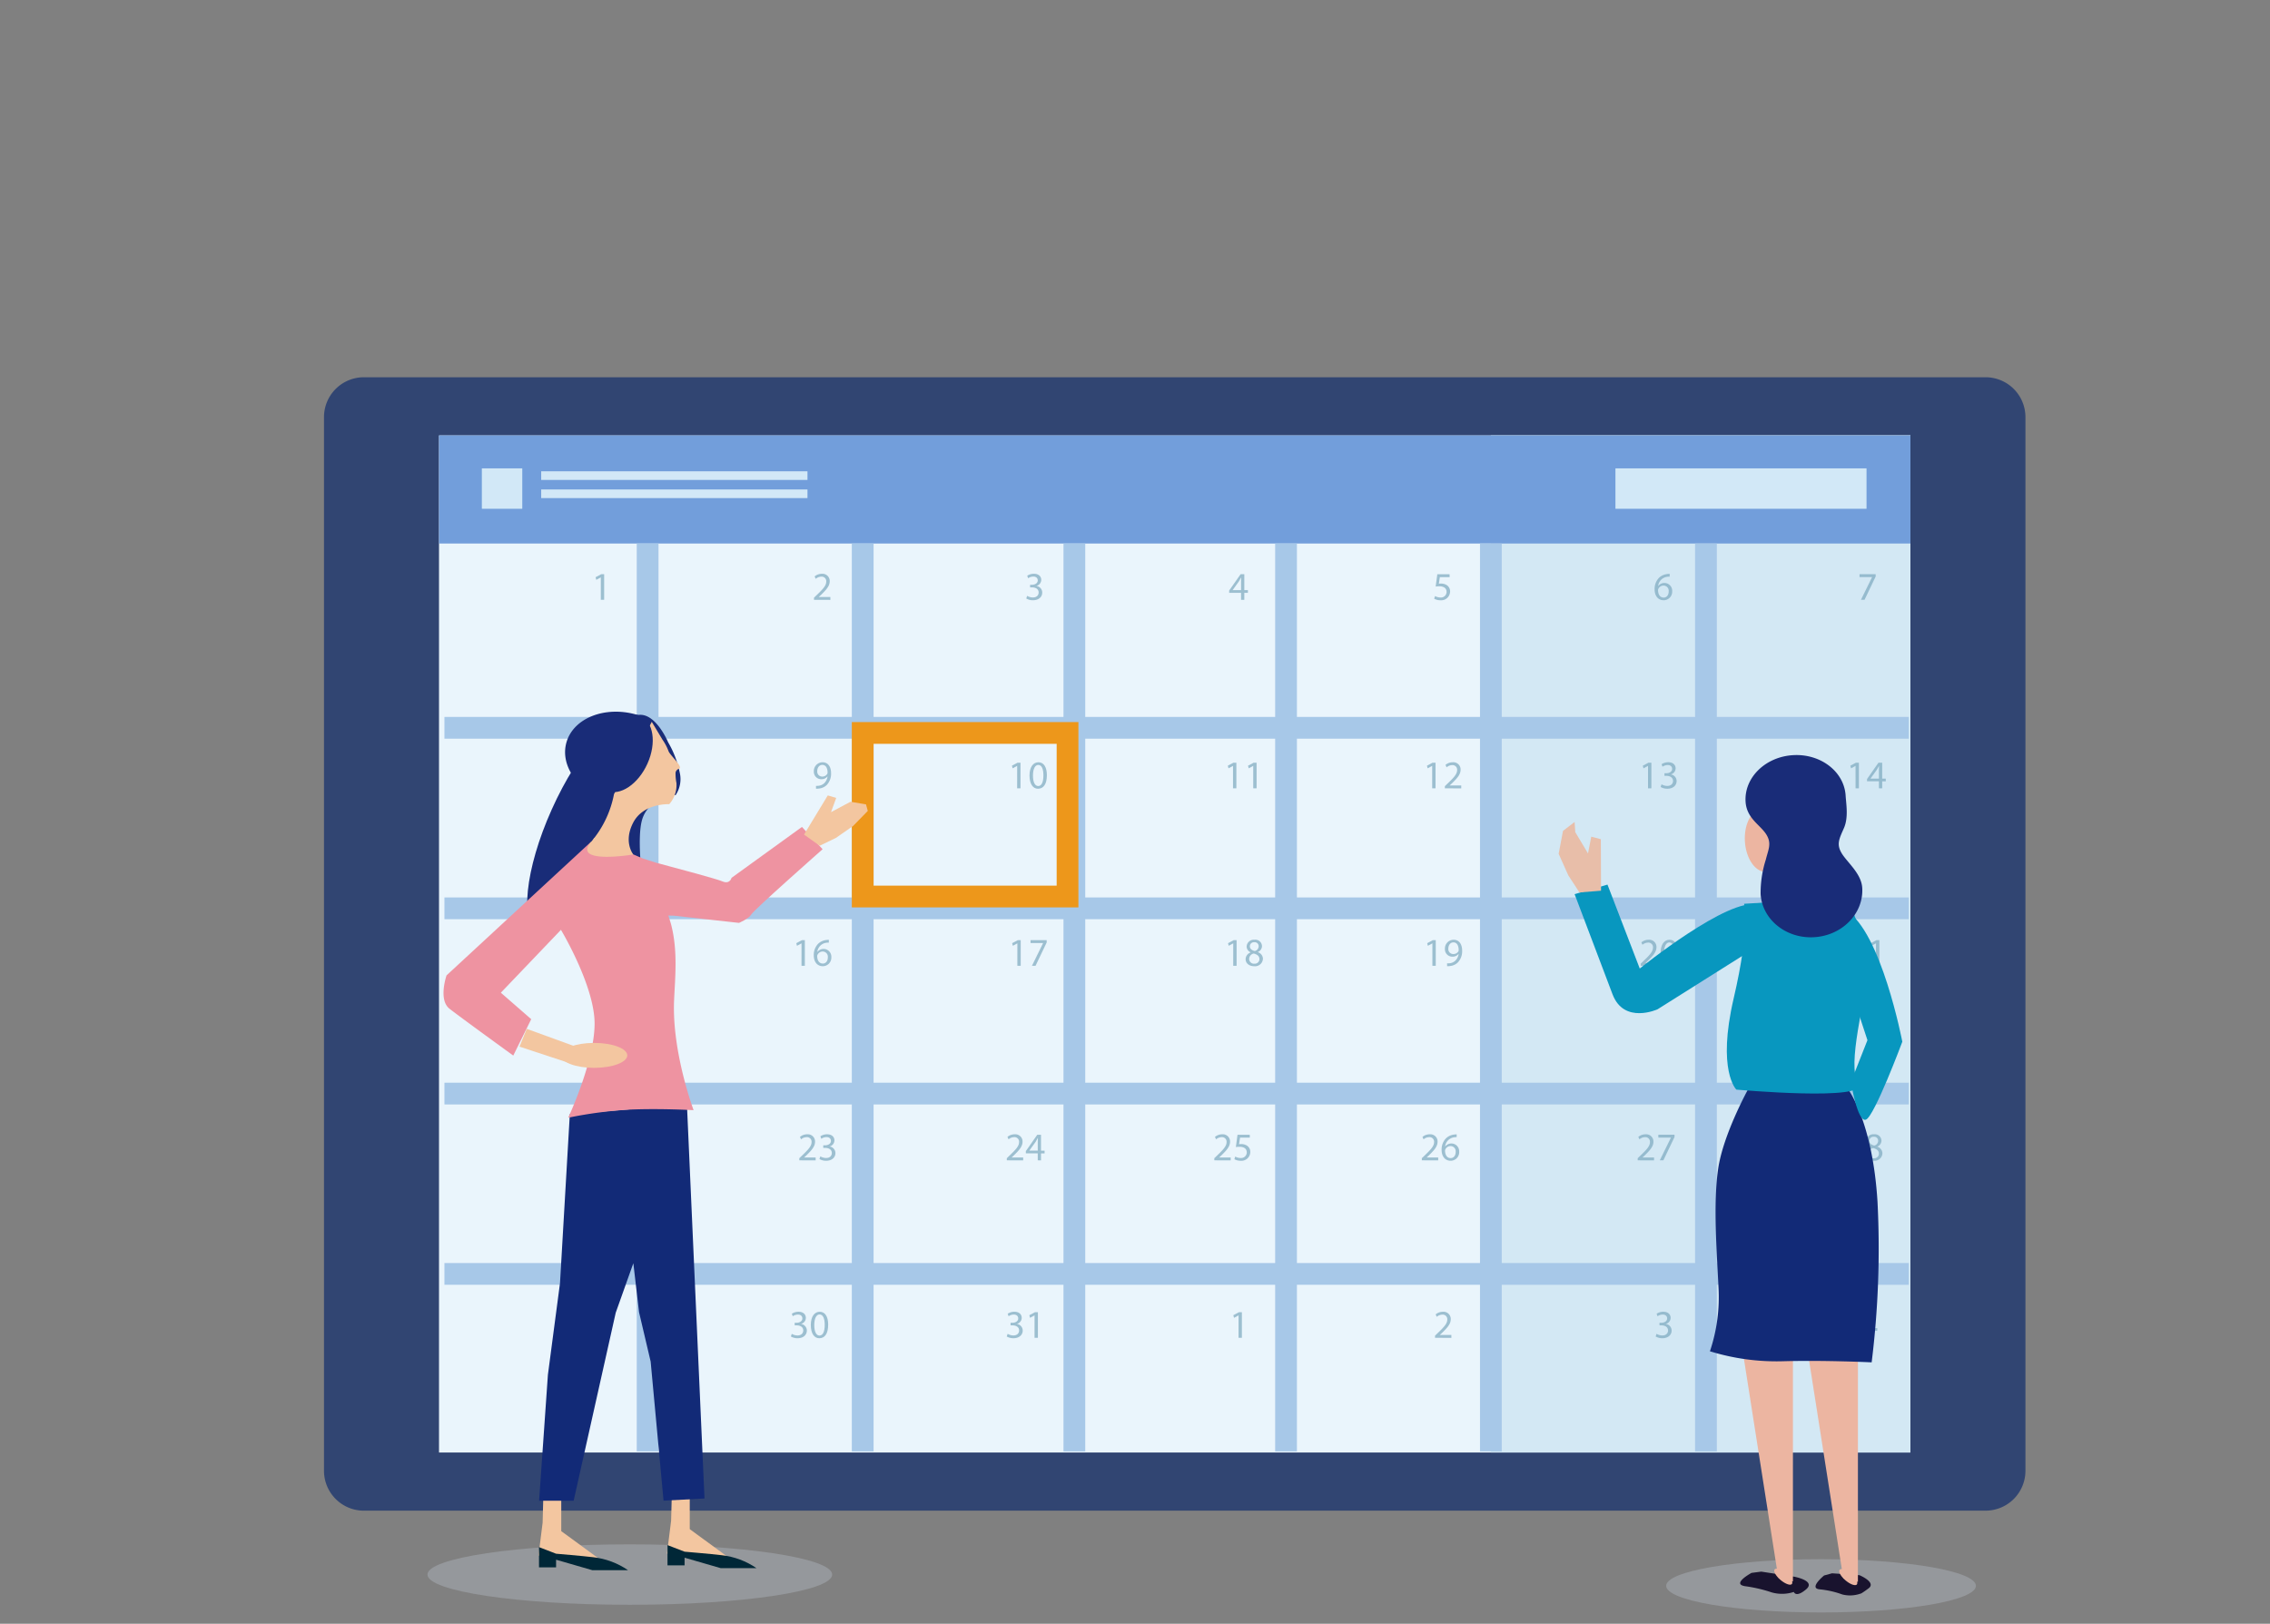 <svg xmlns="http://www.w3.org/2000/svg" xmlns:xlink="http://www.w3.org/1999/xlink" width="312.97" height="223.928" viewBox="0 0 312.97 223.928">
  <rect x="0" y="0" width="312.97" height="223.928" fill="#808080" stroke="none"/>
  <defs>
    <linearGradient id="linear-gradient" x1="-7.499" y1="3.411" x2="-7.433" y2="3.411" gradientUnits="objectBoundingBox">
      <stop offset="0" stop-color="#122a77"/>
      <stop offset="1" stop-color="#002737"/>
    </linearGradient>
    <clipPath id="clip-path">
      <rect id="長方形_23331" data-name="長方形 23331" width="180.711" height="105.426" fill="none"/>
    </clipPath>
    <clipPath id="clip-path-2">
      <rect id="長方形_23336" data-name="長方形 23336" width="55.8" height="8.337" fill="none"/>
    </clipPath>
    <clipPath id="clip-path-3">
      <path id="パス_25454" data-name="パス 25454" d="M90.813,263.519h2.354v-1.056l4.994,1.444h4.923a10.559,10.559,0,0,0-4.781-1.785c-1.477-.179-5.137-.486-5.137-.486l-2.354-.908Z" transform="translate(-90.813 -260.729)" fill="url(#linear-gradient)"/>
    </clipPath>
    <clipPath id="clip-path-4">
      <rect id="長方形_23339" data-name="長方形 23339" width="312.97" height="223.928" fill="none"/>
    </clipPath>
    <clipPath id="clip-path-5">
      <path id="パス_25456" data-name="パス 25456" d="M112.462,263.178h2.355v-1.055l4.993,1.444h4.923a10.547,10.547,0,0,0-4.78-1.785c-1.477-.18-5.137-.487-5.137-.487l-2.355-.908Z" transform="translate(-112.462 -260.388)" fill="#122a77"/>
    </clipPath>
    <clipPath id="clip-path-7">
      <rect id="長方形_23342" data-name="長方形 23342" width="42.705" height="7.347" fill="none"/>
    </clipPath>
  </defs>
  <g id="qconelite-point03" transform="translate(-28.863 20.47)">
    <g id="グループ_17408" data-name="グループ 17408" transform="translate(28.863 -20.47)">
      <g id="グループ_17391" data-name="グループ 17391" transform="translate(44.67 52.026)">
        <g id="グループ_17409" data-name="グループ 17409">
          <path id="パス_25391" data-name="パス 25391" d="M283.688,219.883H60.068a5.5,5.5,0,0,1-5.481-5.481V69.057a5.5,5.5,0,0,1,5.481-5.481h223.62a5.5,5.5,0,0,1,5.481,5.481V214.4a5.5,5.5,0,0,1-5.481,5.481" transform="translate(-54.587 -63.576)" fill="#314572"/>
          <rect id="長方形_23326" data-name="長方形 23326" width="202.867" height="140.266" transform="translate(15.857 8.02)" fill="#eaf5fc"/>
          <rect id="長方形_23327" data-name="長方形 23327" width="57.845" height="140.266" transform="translate(160.88 8.02)" fill="#d3e8f4"/>
          <rect id="長方形_23328" data-name="長方形 23328" width="202.867" height="14.907" transform="translate(15.857 8.02)" fill="#729edb"/>
          <line id="線_582" data-name="線 582" y2="125.204" transform="translate(44.62 22.927)" fill="none" stroke="#a7c8e8" stroke-width="3"/>
          <line id="線_583" data-name="線 583" y2="125.204" transform="translate(74.273 22.927)" fill="none" stroke="#a7c8e8" stroke-width="3"/>
          <line id="線_584" data-name="線 584" y2="125.204" transform="translate(103.456 22.927)" fill="none" stroke="#a7c8e8" stroke-width="3"/>
          <line id="線_585" data-name="線 585" y2="125.204" transform="translate(132.639 22.927)" fill="none" stroke="#a7c8e8" stroke-width="3"/>
          <line id="線_586" data-name="線 586" y2="125.204" transform="translate(160.88 22.927)" fill="none" stroke="#a7c8e8" stroke-width="3"/>
          <line id="線_587" data-name="線 587" y2="125.204" transform="translate(190.534 22.927)" fill="none" stroke="#a7c8e8" stroke-width="3"/>
          <line id="線_588" data-name="線 588" x2="201.894" transform="translate(16.606 48.344)" fill="none" stroke="#a7c8e8" stroke-width="3"/>
          <line id="線_589" data-name="線 589" x2="201.894" transform="translate(16.606 98.787)" fill="none" stroke="#a7c8e8" stroke-width="3"/>
          <line id="線_590" data-name="線 590" x2="201.894" transform="translate(16.606 73.238)" fill="none" stroke="#a7c8e8" stroke-width="3"/>
          <line id="線_591" data-name="線 591" x2="201.894" transform="translate(16.606 123.655)" fill="none" stroke="#a7c8e8" stroke-width="3"/>
          <rect id="長方形_23329" data-name="長方形 23329" width="34.618" height="5.573" transform="translate(178.054 12.565)" fill="#d2e8f7"/>
          <rect id="長方形_23330" data-name="長方形 23330" width="5.573" height="5.573" transform="translate(21.764 12.565)" fill="#d2e8f7"/>
          <g id="グループ_17386" data-name="グループ 17386" transform="translate(34.619 27.102)" opacity="0.7">
            <g id="グループ_17385" data-name="グループ 17385">
              <g id="グループ_17384" data-name="グループ 17384" clip-path="url(#clip-path)">
                <path id="パス_25392" data-name="パス 25392" d="M101.065,97.214h-.011l-.615.331-.092-.364.771-.412h.408V100.3h-.462Z" transform="translate(-97.519 -96.708)" fill="#7ba8be"/>
                <path id="パス_25393" data-name="パス 25393" d="M137.141,100.287v-.294l.375-.363c.9-.858,1.309-1.315,1.315-1.848a.63.63,0,0,0-.7-.69,1.2,1.2,0,0,0-.75.3l-.152-.337a1.552,1.552,0,0,1,1-.358.994.994,0,0,1,1.081,1.027c0,.652-.472,1.179-1.217,1.9l-.282.261v.011H139.4v.4Z" transform="translate(-104.204 -96.695)" fill="#7ba8be"/>
                <path id="パス_25394" data-name="パス 25394" d="M173.029,99.738a1.591,1.591,0,0,0,.782.223c.614,0,.8-.391.8-.684,0-.5-.451-.707-.912-.707h-.267v-.358h.267c.348,0,.788-.179.788-.6,0-.282-.18-.533-.619-.533a1.3,1.3,0,0,0-.707.233l-.124-.347a1.676,1.676,0,0,1,.923-.272c.7,0,1.011.412,1.011.842a.877.877,0,0,1-.651.831v.011a.919.919,0,0,1,.787.908c0,.565-.439,1.06-1.287,1.06a1.788,1.788,0,0,1-.918-.24Z" transform="translate(-110.7 -96.695)" fill="#7ba8be"/>
                <path id="パス_25395" data-name="パス 25395" d="M208.73,100.3v-.962h-1.641v-.315l1.575-2.254h.516v2.195h.494v.375h-.494v.962Zm0-1.336V97.785q0-.276.016-.554h-.016c-.109.206-.2.358-.294.521l-.863,1.2v.011Z" transform="translate(-116.912 -96.708)" fill="#7ba8be"/>
                <path id="パス_25396" data-name="パス 25396" d="M243.763,97.171h-1.348l-.136.908a1.919,1.919,0,0,1,.288-.022,1.49,1.49,0,0,1,.761.191,1.006,1.006,0,0,1,.5.907,1.224,1.224,0,0,1-1.314,1.206,1.728,1.728,0,0,1-.881-.217l.119-.364a1.583,1.583,0,0,0,.755.2.779.779,0,0,0,.836-.766c0-.457-.309-.782-1.016-.782a3.651,3.651,0,0,0-.489.038l.228-1.695h1.69Z" transform="translate(-123.189 -96.708)" fill="#7ba8be"/>
                <path id="パス_25397" data-name="パス 25397" d="M280.846,97.093a1.741,1.741,0,0,0-.358.022,1.435,1.435,0,0,0-1.228,1.254h.016a1.077,1.077,0,0,1,1.918.734,1.181,1.181,0,0,1-1.173,1.244c-.755,0-1.25-.587-1.25-1.5a2.219,2.219,0,0,1,.6-1.592,1.927,1.927,0,0,1,1.13-.522,2.359,2.359,0,0,1,.348-.027Zm-.136,2.038a.717.717,0,0,0-.727-.809.787.787,0,0,0-.685.435.405.405,0,0,0-.054.212c.011.581.277,1.011.777,1.011.412,0,.69-.343.69-.848" transform="translate(-129.935 -96.696)" fill="#7ba8be"/>
                <path id="パス_25398" data-name="パス 25398" d="M315.521,96.768v.315l-1.538,3.217h-.494l1.532-3.124v-.011h-1.728v-.4Z" transform="translate(-136.206 -96.708)" fill="#7ba8be"/>
                <path id="パス_25399" data-name="パス 25399" d="M99.9,131.154a1.009,1.009,0,0,1,.7-.945l-.006-.016a.874.874,0,0,1-.56-.793.99.99,0,0,1,1.092-.94.912.912,0,0,1,1.026.87.9.9,0,0,1-.581.826v.016a.979.979,0,0,1,.712.912,1.088,1.088,0,0,1-1.2,1.027c-.739,0-1.184-.44-1.184-.957m1.9-.021c0-.43-.3-.636-.777-.772a.767.767,0,0,0-.635.728.653.653,0,0,0,.706.673.639.639,0,0,0,.706-.63m-1.315-1.766c0,.354.266.543.673.652a.7.7,0,0,0,.538-.642.549.549,0,0,0-.6-.576.562.562,0,0,0-.614.565" transform="translate(-97.439 -102.466)" fill="#7ba8be"/>
                <path id="パス_25400" data-name="パス 25400" d="M137.414,131.713a2,2,0,0,0,.385-.016,1.331,1.331,0,0,0,.739-.342,1.553,1.553,0,0,0,.467-.94h-.016a1.034,1.034,0,0,1-.831.381,1.023,1.023,0,0,1-1.043-1.081,1.211,1.211,0,0,1,1.206-1.255c.723,0,1.169.587,1.169,1.489a2.229,2.229,0,0,1-.609,1.657,1.762,1.762,0,0,1-1.027.473,2.208,2.208,0,0,1-.439.027Zm.173-2.032a.679.679,0,0,0,.679.75.79.79,0,0,0,.7-.369.318.318,0,0,0,.043-.174c0-.6-.223-1.065-.723-1.065-.408,0-.7.358-.7.858" transform="translate(-104.199 -102.466)" fill="#7ba8be"/>
                <path id="パス_25401" data-name="パス 25401" d="M171.213,128.978H171.2l-.615.331-.092-.364.771-.412h.408v3.531h-.462Z" transform="translate(-110.264 -102.479)" fill="#7ba8be"/>
                <path id="パス_25402" data-name="パス 25402" d="M175.846,130.247c0,1.2-.446,1.863-1.228,1.863-.69,0-1.157-.646-1.168-1.815,0-1.184.511-1.836,1.228-1.836.745,0,1.169.663,1.169,1.788m-1.918.054c0,.918.282,1.439.717,1.439.489,0,.723-.57.723-1.472,0-.869-.223-1.439-.717-1.439-.418,0-.723.511-.723,1.472" transform="translate(-110.8 -102.466)" fill="#7ba8be"/>
                <path id="パス_25403" data-name="パス 25403" d="M207.581,128.978h-.011l-.615.331-.092-.364.772-.412h.408v3.531h-.462Z" transform="translate(-116.871 -102.479)" fill="#7ba8be"/>
                <path id="パス_25404" data-name="パス 25404" d="M210.987,128.978h-.011l-.615.331-.092-.364.772-.412h.408v3.531h-.462Z" transform="translate(-117.489 -102.479)" fill="#7ba8be"/>
                <path id="パス_25405" data-name="パス 25405" d="M241.135,128.978h-.011l-.615.331-.092-.364.772-.412h.408v3.531h-.462Z" transform="translate(-122.967 -102.479)" fill="#7ba8be"/>
                <path id="パス_25406" data-name="パス 25406" d="M243.432,132.051v-.294l.375-.363c.9-.858,1.309-1.315,1.315-1.848a.63.63,0,0,0-.7-.69,1.2,1.2,0,0,0-.75.3l-.152-.337a1.552,1.552,0,0,1,1-.358.994.994,0,0,1,1.081,1.027c0,.652-.472,1.179-1.217,1.9l-.282.261v.011h1.587v.4Z" transform="translate(-123.514 -102.466)" fill="#7ba8be"/>
                <path id="パス_25407" data-name="パス 25407" d="M277.5,128.978h-.011l-.614.331-.092-.364.772-.412h.408v3.531H277.5Z" transform="translate(-129.574 -102.479)" fill="#7ba8be"/>
                <path id="パス_25408" data-name="パス 25408" d="M279.91,131.5a1.6,1.6,0,0,0,.782.223c.614,0,.8-.391.8-.684,0-.5-.451-.707-.912-.707h-.267v-.358h.267c.348,0,.788-.179.788-.6,0-.282-.18-.533-.62-.533a1.3,1.3,0,0,0-.706.234l-.124-.348a1.676,1.676,0,0,1,.923-.272c.7,0,1.011.412,1.011.842a.877.877,0,0,1-.651.831v.011a.92.92,0,0,1,.787.908c0,.565-.44,1.06-1.287,1.06a1.788,1.788,0,0,1-.918-.24Z" transform="translate(-130.118 -102.466)" fill="#7ba8be"/>
                <path id="パス_25409" data-name="パス 25409" d="M312.464,128.978h-.011l-.614.331-.092-.364.772-.412h.408v3.531h-.462Z" transform="translate(-135.925 -102.479)" fill="#7ba8be"/>
                <path id="パス_25410" data-name="パス 25410" d="M316.2,132.063V131.1h-1.641v-.315l1.575-2.254h.516v2.195h.494v.375h-.494v.962Zm0-1.336v-1.179q0-.276.016-.554H316.2c-.109.206-.2.358-.294.521l-.863,1.2v.011Z" transform="translate(-136.437 -102.479)" fill="#7ba8be"/>
                <path id="パス_25411" data-name="パス 25411" d="M98.511,158.887H98.5l-.615.331-.092-.364.771-.412h.408v3.531h-.462Z" transform="translate(-97.055 -107.913)" fill="#7ba8be"/>
                <path id="パス_25412" data-name="パス 25412" d="M102.912,158.844h-1.348l-.136.908a1.917,1.917,0,0,1,.288-.022,1.49,1.49,0,0,1,.761.191,1.006,1.006,0,0,1,.5.907,1.224,1.224,0,0,1-1.314,1.206,1.728,1.728,0,0,1-.881-.217l.119-.364a1.582,1.582,0,0,0,.755.2.779.779,0,0,0,.836-.766c0-.457-.309-.782-1.016-.782a3.659,3.659,0,0,0-.489.038l.228-1.695h1.69Z" transform="translate(-97.599 -107.913)" fill="#7ba8be"/>
                <path id="パス_25413" data-name="パス 25413" d="M134.88,158.887h-.011l-.615.331-.092-.364.771-.412h.408v3.531h-.462Z" transform="translate(-103.663 -107.913)" fill="#7ba8be"/>
                <path id="パス_25414" data-name="パス 25414" d="M139.179,158.766a1.742,1.742,0,0,0-.358.022,1.435,1.435,0,0,0-1.228,1.254h.016a1.077,1.077,0,0,1,1.918.734,1.181,1.181,0,0,1-1.173,1.244c-.755,0-1.25-.587-1.25-1.5a2.219,2.219,0,0,1,.6-1.592,1.928,1.928,0,0,1,1.13-.522,2.359,2.359,0,0,1,.348-.027Zm-.136,2.038a.718.718,0,0,0-.728-.809.786.786,0,0,0-.684.435.406.406,0,0,0-.055.212c.011.581.277,1.011.777,1.011.412,0,.69-.343.69-.848" transform="translate(-104.197 -107.901)" fill="#7ba8be"/>
                <path id="パス_25415" data-name="パス 25415" d="M171.248,158.887h-.011l-.615.331-.092-.364.771-.412h.408v3.531h-.462Z" transform="translate(-110.27 -107.913)" fill="#7ba8be"/>
                <path id="パス_25416" data-name="パス 25416" d="M175.853,158.442v.315l-1.538,3.217h-.494l1.532-3.124v-.011h-1.727v-.4Z" transform="translate(-110.832 -107.913)" fill="#7ba8be"/>
                <path id="パス_25417" data-name="パス 25417" d="M207.617,158.887h-.011l-.614.331-.092-.364.772-.412h.408v3.531h-.462Z" transform="translate(-116.877 -107.913)" fill="#7ba8be"/>
                <path id="パス_25418" data-name="パス 25418" d="M209.861,161.064a1.009,1.009,0,0,1,.7-.946l0-.016a.874.874,0,0,1-.56-.793.989.989,0,0,1,1.092-.94.912.912,0,0,1,1.027.87.9.9,0,0,1-.581.826v.016a.978.978,0,0,1,.711.912,1.087,1.087,0,0,1-1.2,1.027c-.739,0-1.184-.44-1.184-.956m1.9-.022c0-.43-.3-.636-.777-.772a.768.768,0,0,0-.636.728.654.654,0,0,0,.707.673.639.639,0,0,0,.706-.63m-1.315-1.766c0,.354.266.543.673.652a.7.7,0,0,0,.538-.642.549.549,0,0,0-.6-.576.562.562,0,0,0-.614.565" transform="translate(-117.415 -107.899)" fill="#7ba8be"/>
                <path id="パス_25419" data-name="パス 25419" d="M241.17,158.887h-.011l-.614.331-.092-.364.772-.412h.408v3.531h-.462Z" transform="translate(-122.973 -107.913)" fill="#7ba8be"/>
                <path id="パス_25420" data-name="パス 25420" d="M243.74,161.623a2.005,2.005,0,0,0,.385-.016,1.331,1.331,0,0,0,.739-.342,1.553,1.553,0,0,0,.467-.94h-.016a1.034,1.034,0,0,1-.831.381,1.023,1.023,0,0,1-1.043-1.081,1.211,1.211,0,0,1,1.206-1.255c.723,0,1.169.587,1.169,1.489a2.23,2.23,0,0,1-.609,1.657,1.762,1.762,0,0,1-1.027.473,2.206,2.206,0,0,1-.439.027Zm.174-2.032a.679.679,0,0,0,.679.75.79.79,0,0,0,.7-.369.318.318,0,0,0,.043-.174c0-.6-.223-1.065-.723-1.065-.408,0-.7.358-.7.858" transform="translate(-123.516 -107.9)" fill="#7ba8be"/>
                <path id="パス_25421" data-name="パス 25421" d="M276.43,161.96v-.294l.375-.363c.9-.858,1.309-1.315,1.315-1.848a.63.63,0,0,0-.7-.69,1.2,1.2,0,0,0-.75.3l-.152-.337a1.552,1.552,0,0,1,1-.358A.994.994,0,0,1,278.6,159.4c0,.652-.472,1.179-1.217,1.9l-.282.261v.011h1.586v.4Z" transform="translate(-129.509 -107.899)" fill="#7ba8be"/>
                <path id="パス_25422" data-name="パス 25422" d="M282.172,160.157c0,1.2-.446,1.863-1.228,1.863-.69,0-1.157-.646-1.169-1.815,0-1.184.511-1.836,1.228-1.836.745,0,1.169.663,1.169,1.788m-1.918.054c0,.918.282,1.439.717,1.439.489,0,.723-.57.723-1.472,0-.869-.223-1.439-.717-1.439-.418,0-.723.511-.723,1.472" transform="translate(-130.117 -107.9)" fill="#7ba8be"/>
                <path id="パス_25423" data-name="パス 25423" d="M311.391,161.96v-.294l.375-.363c.9-.858,1.309-1.315,1.315-1.848a.63.63,0,0,0-.7-.69,1.2,1.2,0,0,0-.75.3l-.152-.337a1.552,1.552,0,0,1,1-.358.994.994,0,0,1,1.081,1.027c0,.652-.472,1.179-1.217,1.9l-.282.261v.011h1.587v.4Z" transform="translate(-135.861 -107.899)" fill="#7ba8be"/>
                <path id="パス_25424" data-name="パス 25424" d="M315.906,158.887H315.9l-.615.331-.092-.364.772-.412h.408v3.531h-.462Z" transform="translate(-136.551 -107.913)" fill="#7ba8be"/>
                <path id="パス_25425" data-name="パス 25425" d="M96.891,194.746v-.294l.375-.363c.9-.858,1.309-1.315,1.315-1.848a.63.63,0,0,0-.7-.69,1.2,1.2,0,0,0-.75.3l-.152-.337a1.552,1.552,0,0,1,1-.358.994.994,0,0,1,1.081,1.027c0,.652-.472,1.179-1.217,1.9l-.282.261v.011h1.586v.4Z" transform="translate(-96.891 -113.856)" fill="#7ba8be"/>
                <path id="パス_25426" data-name="パス 25426" d="M100.3,194.746v-.294l.375-.363c.9-.858,1.309-1.315,1.315-1.848a.63.63,0,0,0-.7-.69,1.2,1.2,0,0,0-.75.3l-.152-.337a1.552,1.552,0,0,1,1-.358.994.994,0,0,1,1.081,1.027c0,.652-.472,1.179-1.217,1.9l-.282.261v.011h1.586v.4Z" transform="translate(-97.51 -113.856)" fill="#7ba8be"/>
                <path id="パス_25427" data-name="パス 25427" d="M134.667,194.746v-.294l.375-.363c.9-.858,1.309-1.315,1.315-1.848a.63.63,0,0,0-.7-.69,1.2,1.2,0,0,0-.75.3l-.152-.337a1.552,1.552,0,0,1,1-.358.994.994,0,0,1,1.081,1.027c0,.652-.472,1.179-1.217,1.9l-.282.261v.011h1.586v.4Z" transform="translate(-103.754 -113.856)" fill="#7ba8be"/>
                <path id="パス_25428" data-name="パス 25428" d="M138.184,194.2a1.59,1.59,0,0,0,.782.223c.614,0,.8-.391.8-.684,0-.5-.451-.707-.912-.707h-.267v-.358h.267c.348,0,.788-.18.788-.6,0-.282-.18-.533-.619-.533a1.3,1.3,0,0,0-.707.233l-.124-.347a1.677,1.677,0,0,1,.923-.272c.7,0,1.011.412,1.011.842a.877.877,0,0,1-.651.831v.011a.919.919,0,0,1,.787.908c0,.565-.439,1.06-1.287,1.06a1.787,1.787,0,0,1-.918-.24Z" transform="translate(-104.37 -113.856)" fill="#7ba8be"/>
                <path id="パス_25429" data-name="パス 25429" d="M169.628,194.746v-.294l.375-.363c.9-.858,1.309-1.315,1.315-1.848a.63.63,0,0,0-.7-.69,1.2,1.2,0,0,0-.75.3l-.152-.337a1.552,1.552,0,0,1,1-.358.994.994,0,0,1,1.081,1.027c0,.652-.472,1.179-1.217,1.9l-.282.261v.011h1.586v.4Z" transform="translate(-110.106 -113.856)" fill="#7ba8be"/>
                <path id="パス_25430" data-name="パス 25430" d="M174.476,194.759V193.8h-1.641v-.315l1.575-2.254h.516v2.195h.494v.375h-.494v.962Zm0-1.336v-1.179q0-.276.016-.554h-.016c-.109.206-.2.358-.293.521l-.864,1.2v.011Z" transform="translate(-110.689 -113.869)" fill="#7ba8be"/>
                <path id="パス_25431" data-name="パス 25431" d="M204.589,194.746v-.294l.375-.363c.9-.858,1.309-1.315,1.315-1.848a.63.63,0,0,0-.7-.69,1.2,1.2,0,0,0-.75.3l-.152-.337a1.552,1.552,0,0,1,1-.358.994.994,0,0,1,1.081,1.027c0,.652-.472,1.179-1.217,1.9l-.282.261v.011h1.586v.4Z" transform="translate(-116.457 -113.856)" fill="#7ba8be"/>
                <path id="パス_25432" data-name="パス 25432" d="M210.1,191.63h-1.348l-.136.908a1.813,1.813,0,0,1,.288-.022,1.49,1.49,0,0,1,.761.191,1.006,1.006,0,0,1,.5.907,1.225,1.225,0,0,1-1.315,1.206,1.727,1.727,0,0,1-.88-.217l.119-.364a1.583,1.583,0,0,0,.755.2.779.779,0,0,0,.836-.766c0-.457-.309-.782-1.016-.782a3.652,3.652,0,0,0-.489.038l.228-1.695h1.69Z" transform="translate(-117.073 -113.869)" fill="#7ba8be"/>
                <path id="パス_25433" data-name="パス 25433" d="M239.551,194.746v-.294l.375-.363c.9-.858,1.309-1.315,1.315-1.848a.63.63,0,0,0-.7-.69,1.2,1.2,0,0,0-.75.3l-.152-.337a1.552,1.552,0,0,1,1-.358.994.994,0,0,1,1.081,1.027c0,.652-.472,1.179-1.217,1.9l-.282.261v.011h1.586v.4Z" transform="translate(-122.809 -113.856)" fill="#7ba8be"/>
                <path id="パス_25434" data-name="パス 25434" d="M244.959,191.552a1.741,1.741,0,0,0-.358.022,1.435,1.435,0,0,0-1.228,1.255h.016a1.077,1.077,0,0,1,1.918.734,1.181,1.181,0,0,1-1.173,1.244c-.755,0-1.25-.587-1.25-1.5a2.219,2.219,0,0,1,.6-1.592,1.928,1.928,0,0,1,1.13-.522,2.359,2.359,0,0,1,.348-.027Zm-.136,2.038a.718.718,0,0,0-.728-.809.786.786,0,0,0-.684.435.405.405,0,0,0-.054.212c.011.581.277,1.011.777,1.011.413,0,.69-.343.69-.848" transform="translate(-123.415 -113.857)" fill="#7ba8be"/>
                <path id="パス_25435" data-name="パス 25435" d="M275.919,194.746v-.294l.375-.363c.9-.858,1.309-1.315,1.315-1.848a.63.63,0,0,0-.7-.69,1.2,1.2,0,0,0-.75.3l-.152-.337a1.552,1.552,0,0,1,1-.358.994.994,0,0,1,1.081,1.027c0,.652-.472,1.179-1.217,1.9l-.282.261v.011h1.586v.4Z" transform="translate(-129.416 -113.856)" fill="#7ba8be"/>
                <path id="パス_25436" data-name="パス 25436" d="M281.632,191.227v.315l-1.538,3.217H279.6l1.532-3.124v-.011H279.4v-.4Z" transform="translate(-130.05 -113.869)" fill="#7ba8be"/>
                <path id="パス_25437" data-name="パス 25437" d="M310.88,194.746v-.294l.375-.363c.9-.858,1.309-1.315,1.315-1.848a.63.63,0,0,0-.7-.69,1.2,1.2,0,0,0-.75.3l-.152-.337a1.552,1.552,0,0,1,1-.358.994.994,0,0,1,1.081,1.027c0,.652-.472,1.179-1.217,1.9l-.282.261v.011h1.587v.4Z" transform="translate(-135.768 -113.856)" fill="#7ba8be"/>
                <path id="パス_25438" data-name="パス 25438" d="M314.233,193.85a1.009,1.009,0,0,1,.7-.946l0-.016a.874.874,0,0,1-.56-.793.989.989,0,0,1,1.092-.94.912.912,0,0,1,1.027.87.9.9,0,0,1-.581.826v.016a.979.979,0,0,1,.712.912,1.088,1.088,0,0,1-1.2,1.027c-.739,0-1.184-.44-1.184-.956m1.9-.022c0-.43-.3-.636-.777-.772a.768.768,0,0,0-.636.728.654.654,0,0,0,.707.673.639.639,0,0,0,.706-.63m-1.315-1.766c0,.354.266.543.673.652a.7.7,0,0,0,.538-.642.549.549,0,0,0-.6-.576.562.562,0,0,0-.614.565" transform="translate(-136.377 -113.856)" fill="#7ba8be"/>
                <path id="パス_25439" data-name="パス 25439" d="M96.891,224.656v-.294l.375-.363c.9-.858,1.309-1.315,1.315-1.848a.63.63,0,0,0-.7-.69,1.2,1.2,0,0,0-.75.3l-.152-.337a1.552,1.552,0,0,1,1-.358.994.994,0,0,1,1.081,1.027c0,.652-.472,1.179-1.217,1.9l-.282.261v.011h1.586v.4Z" transform="translate(-96.891 -119.29)" fill="#7ba8be"/>
                <path id="パス_25440" data-name="パス 25440" d="M100.57,224.318a2.006,2.006,0,0,0,.385-.016,1.331,1.331,0,0,0,.739-.342,1.553,1.553,0,0,0,.467-.94h-.016a1.034,1.034,0,0,1-.831.381,1.023,1.023,0,0,1-1.043-1.081,1.211,1.211,0,0,1,1.206-1.255c.723,0,1.169.587,1.169,1.489a2.229,2.229,0,0,1-.609,1.657,1.762,1.762,0,0,1-1.027.473,2.209,2.209,0,0,1-.439.027Zm.173-2.032a.679.679,0,0,0,.679.75.79.79,0,0,0,.7-.369.318.318,0,0,0,.043-.174c0-.6-.223-1.065-.723-1.065-.408,0-.7.358-.7.858" transform="translate(-97.505 -119.29)" fill="#7ba8be"/>
                <path id="パス_25441" data-name="パス 25441" d="M133.37,224.107a1.6,1.6,0,0,0,.782.223c.614,0,.8-.391.8-.684,0-.5-.451-.707-.912-.707h-.267v-.358h.267c.348,0,.788-.179.788-.6,0-.282-.18-.533-.619-.533a1.3,1.3,0,0,0-.707.234l-.124-.348a1.676,1.676,0,0,1,.923-.272c.7,0,1.011.412,1.011.842a.877.877,0,0,1-.651.831v.011a.92.92,0,0,1,.787.908c0,.565-.439,1.06-1.287,1.06a1.788,1.788,0,0,1-.918-.24Z" transform="translate(-103.495 -119.29)" fill="#7ba8be"/>
                <path id="パス_25442" data-name="パス 25442" d="M139,222.852c0,1.2-.446,1.863-1.228,1.863-.69,0-1.157-.646-1.168-1.815,0-1.184.511-1.836,1.228-1.836.745,0,1.169.663,1.169,1.788m-1.918.054c0,.918.282,1.439.717,1.439.489,0,.723-.57.723-1.472,0-.869-.223-1.439-.717-1.439-.418,0-.723.511-.723,1.472" transform="translate(-104.107 -119.29)" fill="#7ba8be"/>
                <path id="パス_25443" data-name="パス 25443" d="M169.739,224.107a1.6,1.6,0,0,0,.782.223c.614,0,.8-.391.8-.684,0-.5-.451-.707-.912-.707h-.267v-.358h.267c.348,0,.788-.179.788-.6,0-.282-.18-.533-.619-.533a1.3,1.3,0,0,0-.707.234l-.124-.348a1.677,1.677,0,0,1,.923-.272c.7,0,1.011.412,1.011.842a.877.877,0,0,1-.651.831v.011a.92.92,0,0,1,.787.908c0,.565-.439,1.06-1.287,1.06a1.788,1.788,0,0,1-.918-.24Z" transform="translate(-110.102 -119.29)" fill="#7ba8be"/>
                <path id="パス_25444" data-name="パス 25444" d="M174.143,221.583h-.011l-.615.331-.092-.364.771-.412h.408v3.531h-.462Z" transform="translate(-110.796 -119.303)" fill="#7ba8be"/>
                <path id="パス_25445" data-name="パス 25445" d="M208.513,221.583H208.5l-.614.331-.092-.364.772-.412h.408v3.531h-.462Z" transform="translate(-117.04 -119.303)" fill="#7ba8be"/>
                <path id="パス_25446" data-name="パス 25446" d="M241.775,224.656v-.294l.374-.363c.9-.858,1.31-1.315,1.315-1.848a.63.63,0,0,0-.7-.69,1.205,1.205,0,0,0-.75.3l-.152-.337a1.554,1.554,0,0,1,1-.358.993.993,0,0,1,1.081,1.027c0,.652-.472,1.179-1.217,1.9l-.282.261v.011h1.586v.4Z" transform="translate(-123.213 -119.29)" fill="#7ba8be"/>
                <path id="パス_25447" data-name="パス 25447" d="M279.07,224.107a1.6,1.6,0,0,0,.782.223c.614,0,.8-.391.8-.684,0-.5-.451-.707-.912-.707h-.267v-.358h.267c.348,0,.788-.179.788-.6,0-.282-.18-.533-.62-.533a1.3,1.3,0,0,0-.706.234l-.124-.348a1.677,1.677,0,0,1,.923-.272c.7,0,1.011.412,1.011.842a.877.877,0,0,1-.651.831v.011a.92.92,0,0,1,.787.908c0,.565-.44,1.06-1.287,1.06a1.788,1.788,0,0,1-.918-.24Z" transform="translate(-129.965 -119.29)" fill="#7ba8be"/>
                <path id="パス_25448" data-name="パス 25448" d="M314.772,224.669v-.962h-1.641v-.315l1.575-2.254h.516v2.194h.494v.376h-.494v.962Zm0-1.337v-1.178q0-.276.016-.555h-.016c-.109.207-.2.359-.294.522l-.863,1.2v.01Z" transform="translate(-136.177 -119.303)" fill="#7ba8be"/>
              </g>
            </g>
          </g>
          <rect id="長方形_23332" data-name="長方形 23332" width="28.241" height="22.557" transform="translate(74.273 49.053)" fill="none" stroke="#ed971b" stroke-width="3"/>
          <rect id="長方形_23334" data-name="長方形 23334" width="36.714" height="1.191" transform="translate(29.945 12.969)" fill="#d2e8f7"/>
          <rect id="長方形_23335" data-name="長方形 23335" width="36.714" height="1.191" transform="translate(29.945 15.474)" fill="#d2e8f7"/>
          <g id="グループ_17389" data-name="グループ 17389" transform="translate(14.265 160.95)" opacity="0.3">
            <g id="グループ_17388" data-name="グループ 17388">
              <g id="グループ_17387" data-name="グループ 17387" clip-path="url(#clip-path-2)">
                <path id="パス_25449" data-name="パス 25449" d="M127.819,264.427c0,2.3-12.491,4.169-27.9,4.169s-27.9-1.867-27.9-4.169,12.492-4.169,27.9-4.169,27.9,1.867,27.9,4.169" transform="translate(-72.019 -260.258)" fill="#c7d0dd"/>
              </g>
            </g>
          </g>
          <path id="パス_25450" data-name="パス 25450" d="M129.819,139.359l-9.709,7.022s-.217.943-1.286.475c-.675-.3-5.619-1.633-9.173-2.579l-3.274-1.056-.3.11-.095-.025.025.051,4.115,8.2,2.05.041,8.966.993s1.382-.58,1.713-1.182,9.818-8.979,9.818-8.979Z" transform="translate(-63.924 -77.344)" fill="#ee93a1"/>
          <path id="パス_25451" data-name="パス 25451" d="M103.85,131.169s-.558-9.575,2.11-10.569,4.588,3.651,4.588,3.651a13.689,13.689,0,0,1,1.612,4.241,3.943,3.943,0,0,1-.577,3.037s-3.512.289-4.545,3.152.255,10.84.255,10.84-7.805-2.379-5.378-6.01c2.1-3.14,1.935-8.342,1.935-8.342" transform="translate(-63.1 -73.91)" fill="#192c78"/>
          <path id="パス_25452" data-name="パス 25452" d="M92.209,133.534c-3.7,8.238-4.486,15.866-1.758,17.037s7.939-4.558,11.638-12.8,4.485-15.866,1.757-17.038-7.939,4.558-11.637,12.8" transform="translate(-60.807 -73.933)" fill="#192c78"/>
          <path id="パス_25453" data-name="パス 25453" d="M90.726,259.937l8.989.908-5.85-4.283v-6.619H91.439l-.143,5.452Z" transform="translate(-61.153 -97.434)" fill="#f3c6a0"/>
        </g>
      </g>
      <g id="グループ_17393" data-name="グループ 17393" transform="translate(74.314 213.361)">
        <g id="グループ_17392" data-name="グループ 17392" clip-path="url(#clip-path-3)">
          <rect id="長方形_23338" data-name="長方形 23338" width="12.272" height="3.179" fill="url(#linear-gradient)"/>
        </g>
      </g>
      <g id="グループ_17395" data-name="グループ 17395">
        <g id="グループ_17394" data-name="グループ 17394" clip-path="url(#clip-path-4)">
          <path id="パス_25455" data-name="パス 25455" d="M112.375,259.6l8.989.908-5.85-4.283V249.6h-2.426l-.143,5.452Z" transform="translate(-20.416 -45.347)" fill="#f3c6a0"/>
        </g>
      </g>
      <g id="グループ_17397" data-name="グループ 17397" transform="translate(92.03 213.082)">
        <g id="グループ_17396" data-name="グループ 17396" clip-path="url(#clip-path-5)">
          <rect id="長方形_23340" data-name="長方形 23340" width="12.272" height="3.18" fill="url(#linear-gradient)"/>
        </g>
      </g>
      <g id="グループ_17405" data-name="グループ 17405">
        <g id="グループ_17404" data-name="グループ 17404" clip-path="url(#clip-path-4)">
          <path id="パス_25457" data-name="パス 25457" d="M113.633,240.4l-5.647.3-1.778-19.182-1.6-6.806-.787-6.756-2.429,6.826-5.8,25.927H90.829l1.213-17.368,1.669-12.656L95.064,187.4l10.232-.834,5.9-.8Z" transform="translate(-16.501 -33.748)" fill="#122a77"/>
          <path id="パス_25458" data-name="パス 25458" d="M94.511,153.888l4.559-12.7,6.564,2.784a37.471,37.471,0,0,1,4.044,9.1c.989,3.714.552,7.508.426,10.623-.285,7.095,2.693,15.056,2.693,15.056s-4.5-.254-8.686-.084a58.711,58.711,0,0,0-8.6,1.123s3.622-7.735,3.638-12.953-4.637-12.952-4.637-12.952" transform="translate(-17.17 -25.65)" fill="#ee93a1"/>
          <path id="パス_25459" data-name="パス 25459" d="M75.153,160.279l19.9-18.4a6.591,6.591,0,0,1,1.661,5.589c-.475,3.634-5.8,6.542-5.8,6.542l-8.283,8.669,4.186,3.651-2.474,5.018s-7.218-5.225-8.794-6.462-.4-4.613-.4-4.613" transform="translate(-13.577 -25.777)" fill="#ee93a1"/>
          <path id="パス_25460" data-name="パス 25460" d="M102.634,131.609l5.2-9.965,1.466,2.443a7.017,7.017,0,0,1,.84,1.586c.169.545,2.111,2.244,1.452,2.443a.683.683,0,0,0-.475.53,6.377,6.377,0,0,0,.122,1.429,3.964,3.964,0,0,1-1,2.93s-3.52-.186-4.947,2.511,0,4.424,0,4.424-8.669,1.447-5.754-1.823a14.2,14.2,0,0,0,3.092-6.507" transform="translate(-17.975 -22.1)" fill="#f3c6a0"/>
          <path id="パス_25461" data-name="パス 25461" d="M100.868,124.36c-1.279,2.848-.84,5.79.979,6.57s4.331-.894,5.61-3.742.84-5.79-.979-6.57-4.331.894-5.61,3.742" transform="translate(-18.192 -21.878)" fill="#192c78"/>
          <path id="パス_25462" data-name="パス 25462" d="M94.2,178.04l-6.676-2.2,1-2.455,6.432,2.34Z" transform="translate(-15.901 -31.5)" fill="#f3c6a0"/>
          <path id="パス_25463" data-name="パス 25463" d="M94.511,177.475c0,.95,2.047,1.72,4.572,1.72s4.571-.77,4.571-1.72-2.047-1.72-4.571-1.72-4.572.77-4.572,1.72" transform="translate(-17.17 -31.93)" fill="#f3c6a0"/>
          <path id="パス_25464" data-name="パス 25464" d="M105.049,120.34a10.647,10.647,0,0,1,1.065.367,16.869,16.869,0,0,0-6.491,9.128c-.159.534-.29,1.067-.4,1.6-2.975-1.669-4.618-4.615-3.812-7.317.991-3.319,5.3-5.01,9.635-3.777" transform="translate(-17.297 -21.79)" fill="#192c78"/>
          <path id="パス_25465" data-name="パス 25465" d="M138.737,134.051l1.166.337-.718,1.966,2.682-1.433,2.145.365.242.9-2.012,2.062-2.368,1.651-2.25,1.09-2.158-1.543Z" transform="translate(-24.611 -24.354)" fill="#f3c6a0"/>
          <path id="パス_25467" data-name="パス 25467" d="M269.824,149.077l4.45,11.575s12.29-9.935,16.268-8.785l-.133,5.788-13.68,8.618s-4.624,2.115-6.209-2.072-5.228-13.809-5.228-13.809Z" transform="translate(-48.197 -27.084)" fill="#0897bf"/>
          <path id="パス_25468" data-name="パス 25468" d="M268.422,140.9l-1.322-.352-.449,2.315-1.757-2.941-.091-1.4-1.6,1.229-.6,3.16,1.327,2.969,1.538,2.359,2.979-.237Z" transform="translate(-47.708 -25.166)" fill="#e8bea9"/>
          <g id="グループ_17400" data-name="グループ 17400" transform="translate(229.72 215.023)" opacity="0.3">
            <g id="グループ_17399" data-name="グループ 17399">
              <g id="グループ_17398" data-name="グループ 17398" clip-path="url(#clip-path-7)">
                <path id="パス_25469" data-name="パス 25469" d="M323.425,266.433c0,2.029-9.56,3.673-21.353,3.673s-21.353-1.645-21.353-3.673,9.56-3.673,21.353-3.673,21.353,1.645,21.353,3.673" transform="translate(-280.72 -262.76)" fill="#c7d0dd"/>
              </g>
            </g>
          </g>
          <path id="パス_25470" data-name="パス 25470" d="M297.461,267.7a5.2,5.2,0,0,0,3.122-.043s.265.849,1.686-.35-1.636-1.752-1.636-1.752l-4.534-.7-1.345.175s-2.833,1.529-.887,1.837a19.674,19.674,0,0,1,3.593.83" transform="translate(-53.265 -48.118)" fill="#19132e"/>
          <path id="パス_25471" data-name="パス 25471" d="M300.528,227.251h-6.984l4.764,30.373a.324.324,0,0,0-.322.119c-.136.219.088.682.518,1.133l.007.048.051.011a4.1,4.1,0,0,0,.32.29c.667.541,1.346.755,1.518.478a.431.431,0,0,0,0-.356l.124.028Z" transform="translate(-53.33 -41.286)" fill="#ecb5a1"/>
          <path id="パス_25472" data-name="パス 25472" d="M309.567,268.055a4.308,4.308,0,0,0,2.5-.108s.03.092,1.133-.736-1.259-1.813-1.259-1.813l-3.784-.259-1.092.3s-2.209,1.793-.583,1.913a12.843,12.843,0,0,1,3.083.7" transform="translate(-55.572 -48.169)" fill="#19132e"/>
          <path id="パス_25473" data-name="パス 25473" d="M311.477,227.324h-6.984l4.764,30.373a.324.324,0,0,0-.322.119c-.136.219.088.682.518,1.133l.007.048.051.011a4.1,4.1,0,0,0,.32.29c.667.541,1.346.755,1.518.478a.431.431,0,0,0,0-.356l.124.028Z" transform="translate(-55.319 -41.299)" fill="#ecb5a1"/>
          <path id="パス_25474" data-name="パス 25474" d="M310.389,221.2s-6.356-.31-12.164-.155a31.033,31.033,0,0,1-10.134-1.372,23.435,23.435,0,0,0,1.184-8.793c-.246-5.111-.749-11.547-.052-16.355s4.192-11.1,4.192-11.1h13.645s3.446,4.377,4.136,15.64a127.491,127.491,0,0,1-.808,22.139" transform="translate(-52.339 -33.322)" fill="#122a77"/>
          <path id="パス_25475" data-name="パス 25475" d="M309.07,176.89c1.682,2.525-16.82.856-16.82.856s-2.694-2.6-.366-12.592,1.43-13.035,1.43-13.035l14.213-.856s2.828,6.117,2.733,10.03-2.871,13.073-1.19,15.6" transform="translate(-52.856 -27.481)" fill="#0897bf"/>
          <path id="パス_25476" data-name="パス 25476" d="M318.287,171.428s-2.907-15.2-7.759-18.095-.256,8.128-.256,8.128l3.208,9.756-2.273,5.763s.886,5.611,2.055,5.2,5.026-10.752,5.026-10.752" transform="translate(-56.011 -27.769)" fill="#0897bf"/>
          <path id="パス_25477" data-name="パス 25477" d="M299.374,140.469c.145,2.408-.945,4.432-2.435,4.522s-2.816-1.79-2.961-4.2.945-4.432,2.435-4.522,2.816,1.79,2.961,4.2" transform="translate(-53.406 -24.757)" fill="#ecb5a1"/>
          <path id="パス_25478" data-name="パス 25478" d="M307.359,140.807c-.782-1.27-.34-2.036.3-3.5s.3-3.322.231-4.466c-.2-3.313-3.449-5.813-7.259-5.583s-6.736,3.1-6.536,6.414c.137,2.268,1.94,3.146,2.8,4.434s.335,2.148,0,3.526a15.109,15.109,0,0,0-.727,4.772c.213,3.524,3.521,6.191,7.39,5.958s6.833-3.278,6.621-6.8c-.119-1.971-2.036-3.48-2.818-4.75" transform="translate(-53.428 -23.116)" fill="#192c78"/>
        </g>
      </g>
    </g>
  </g>
</svg>
